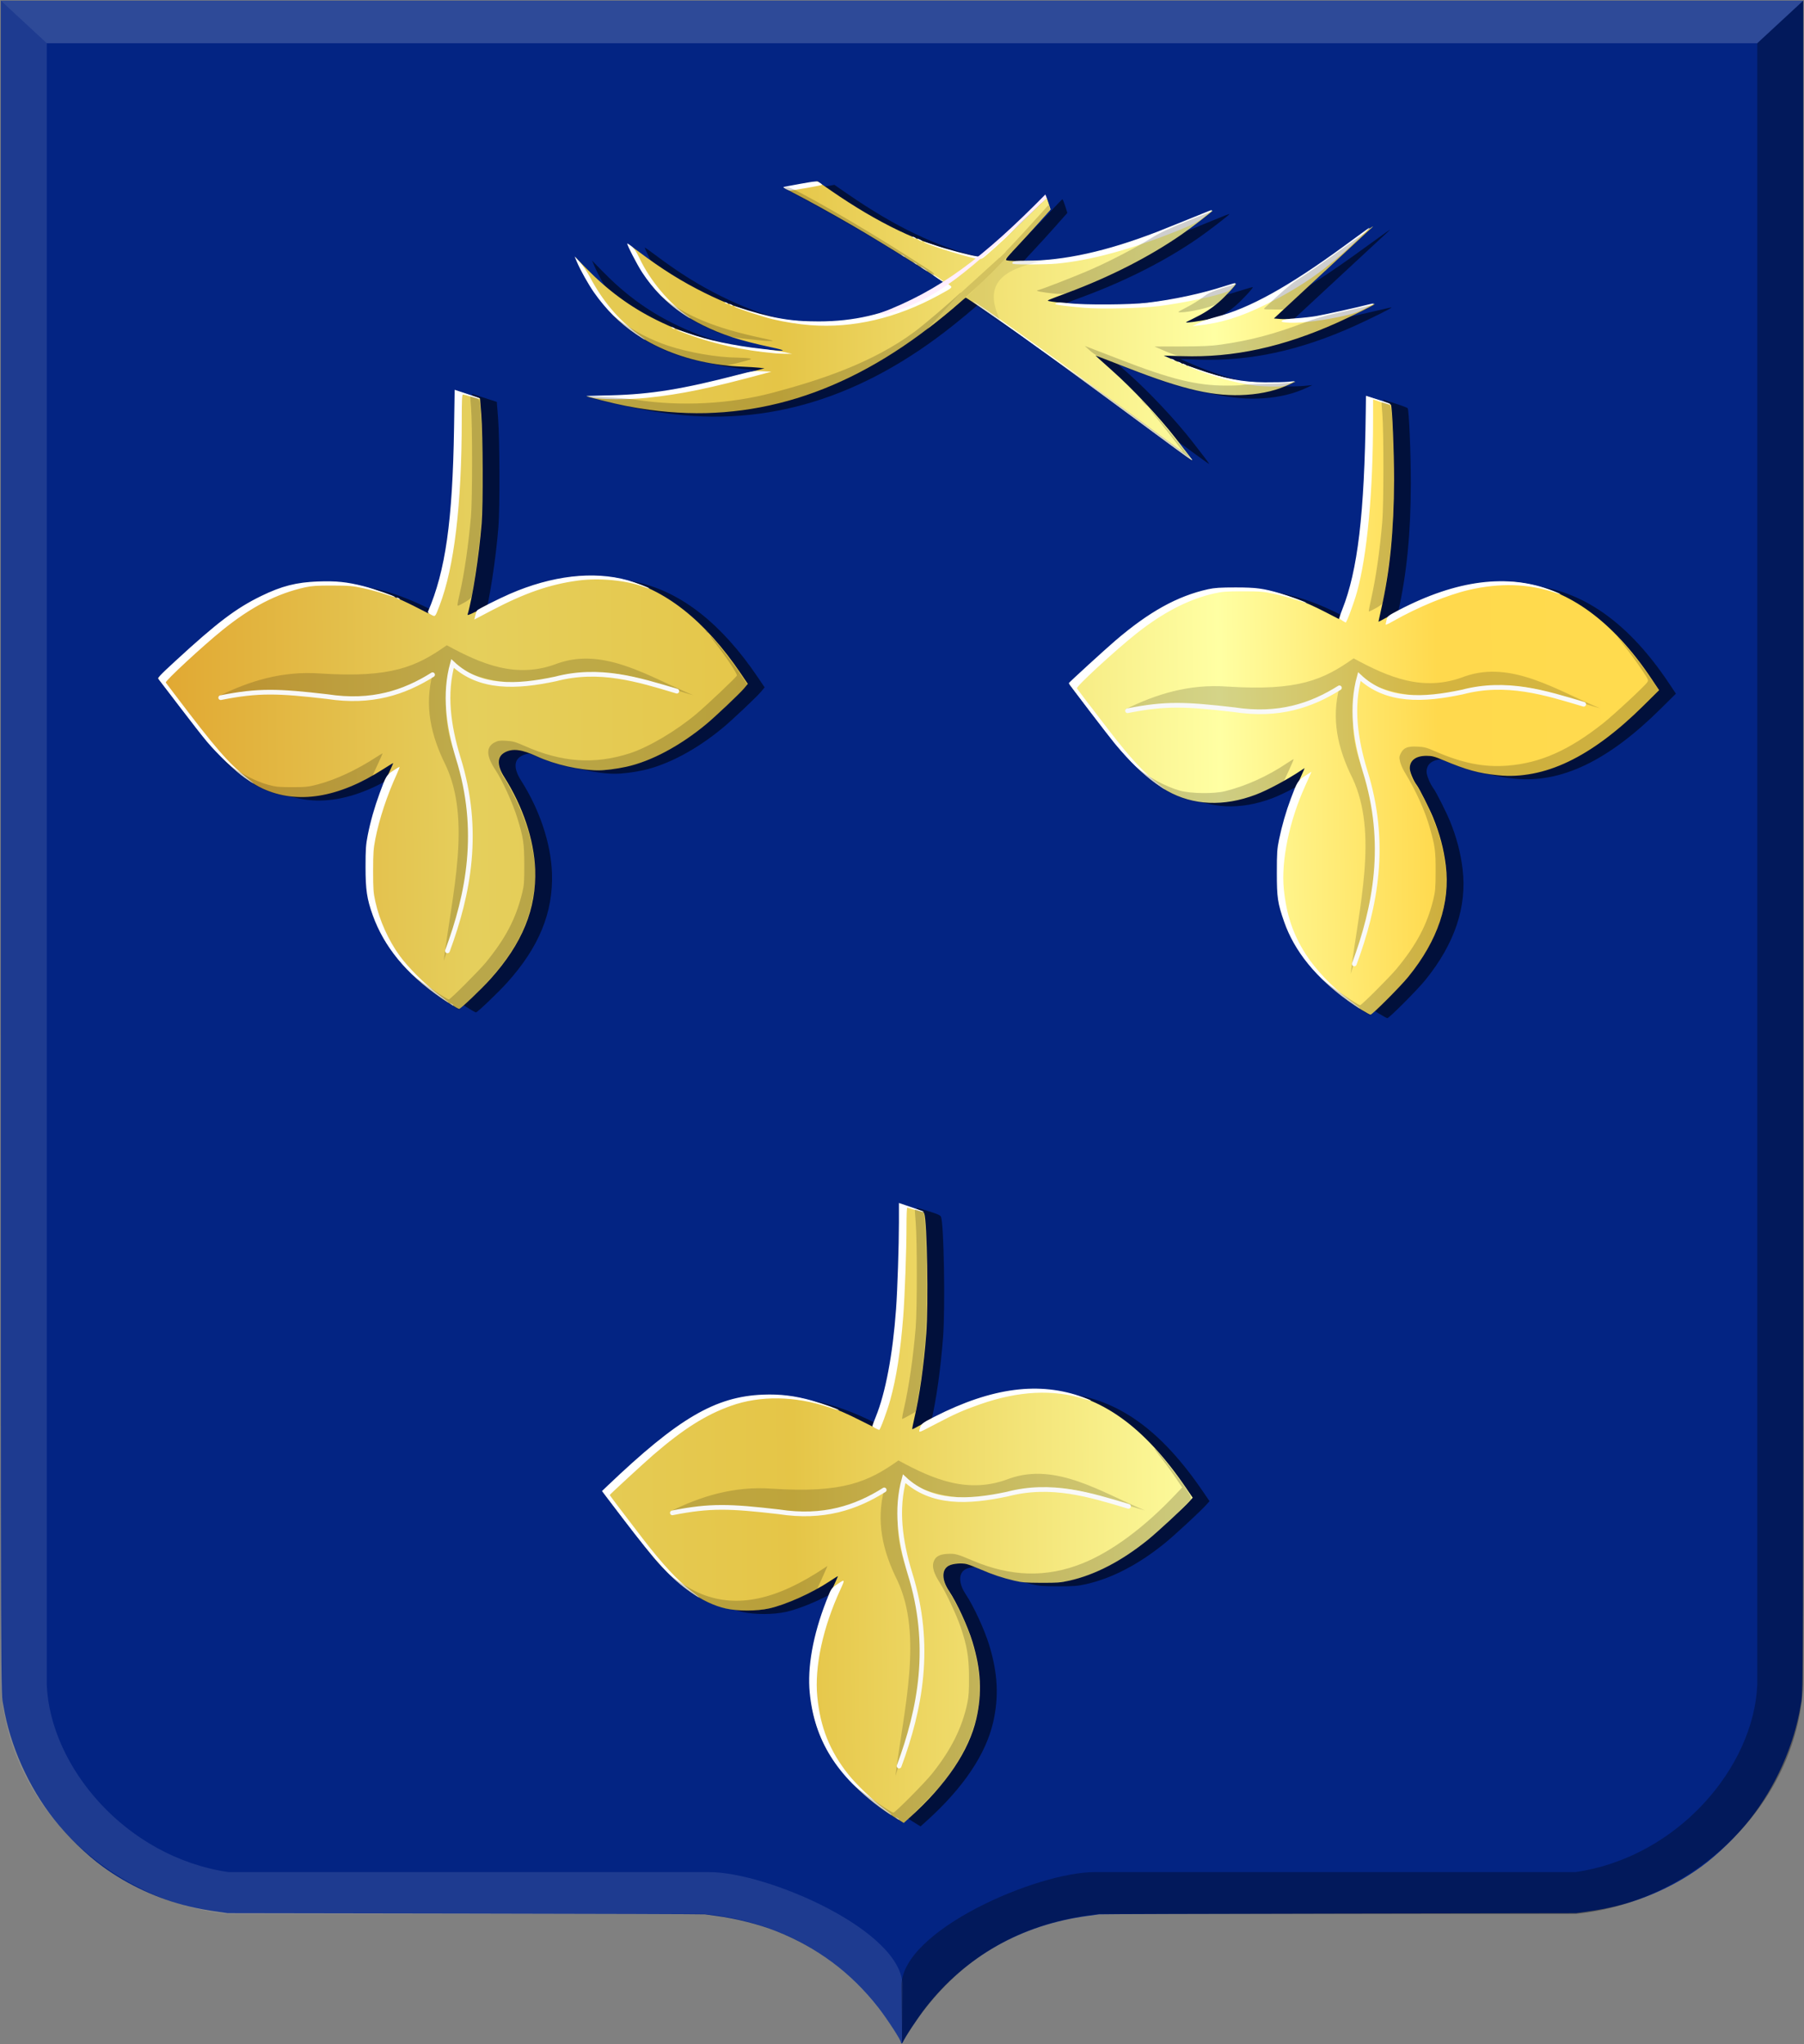 <?xml version="1.0" encoding="UTF-8" standalone="no"?>
<!-- Created with Inkscape (http://www.inkscape.org/) -->

<svg
   xmlns:dc="http://purl.org/dc/elements/1.1/"
   xmlns:cc="http://creativecommons.org/ns#"
   xmlns:rdf="http://www.w3.org/1999/02/22-rdf-syntax-ns#"
   xmlns:svg="http://www.w3.org/2000/svg"
   xmlns="http://www.w3.org/2000/svg"
   xmlns:xlink="http://www.w3.org/1999/xlink"
   xmlns:sodipodi="http://sodipodi.sourceforge.net/DTD/sodipodi-0.dtd"
   xmlns:inkscape="http://www.inkscape.org/namespaces/inkscape"
   width="382.812"
   height="433.844"
   id="svg33533"
   version="1.1"
   inkscape:version="0.48.4 r9939"
   sodipodi:docname="Zoeterwoude_wapen.svg">
  <rect width="100%" height="100%" fill="#808080" stroke="none"/>
  <defs
     id="defs33535">
    <linearGradient
       id="linearGradient4053-4-8-3-4-8-6-5-7">
      <stop
         id="stop4055-9-6-3-5-2-0-4-6"
         offset="0"
         style="stop-color:#cc992d;stop-opacity:1;" />
      <stop
         id="stop4057-8-0-4-2-5-25-3-5"
         offset="0.143"
         style="stop-color:#e1a832;stop-opacity:1;" />
      <stop
         style="stop-color:#e5cf5c;stop-opacity:1;"
         offset="0.321"
         id="stop4059-2-1-2-9-20-6-2-1" />
      <stop
         id="stop4061-4-2-2-12-3-0-5-2"
         offset="0.5"
         style="stop-color:#e5c547;stop-opacity:1;" />
      <stop
         style="stop-color:#ffffa3;stop-opacity:1;"
         offset="0.75"
         id="stop4063-5-6-0-49-7-7-6-9" />
      <stop
         id="stop4065-2-0-1-93-2-2-0-5"
         offset="0.875"
         style="stop-color:#ffd94d;stop-opacity:1;" />
      <stop
         style="stop-color:#ffdb4e;stop-opacity:1;"
         offset="1"
         id="stop4067-9-5-2-76-9-0-8-6" />
    </linearGradient>
    <linearGradient
       inkscape:collect="always"
       xlink:href="#linearGradient4053-4-8-3-4-8-6-5-7"
       id="linearGradient7203"
       x1="84.888"
       y1="475.578"
       x2="454.944"
       y2="471.032"
       gradientUnits="userSpaceOnUse" />
    <linearGradient
       inkscape:collect="always"
       xlink:href="#linearGradient4053-4-8-3-4-8-6-5-7"
       id="linearGradient7213"
       x1="-5.625"
       y1="47.242"
       x2="339.941"
       y2="46.189"
       gradientUnits="userSpaceOnUse" />
  </defs>
  <sodipodi:namedview
     id="base"
     pagecolor="#ffffff"
     bordercolor="#666666"
     borderopacity="1.0"
     inkscape:pageopacity="0.0"
     inkscape:pageshadow="2"
     inkscape:zoom="0.7"
     inkscape:cx="-81.447671"
     inkscape:cy="301.09687"
     inkscape:document-units="px"
     inkscape:current-layer="layer1"
     showgrid="false"
     fit-margin-top="0"
     fit-margin-left="0"
     fit-margin-right="0"
     fit-margin-bottom="0"
     inkscape:window-width="1600"
     inkscape:window-height="837"
     inkscape:window-x="-8"
     inkscape:window-y="-8"
     inkscape:window-maximized="1" />
  <g
     inkscape:label="Laag 1"
     inkscape:groupmode="layer"
     id="layer1"
     transform="translate(-102.875,-258.344)">
    <path
       inkscape:connector-curvature="0"
       id="path15028-58-75"
       d="m 294.092,691.846 c 0,-0.477 -2.981,-5.054 -4.844,-7.435 -5.788,-7.401 -12.912,-12.738 -21.639,-16.207 -3.614,-1.436 -8.477,-2.674 -12.774,-3.25 -0.994,-0.133 -2.059,-0.28 -2.368,-0.325 -0.308,-0.045 -23.218,-0.12 -50.909,-0.165 l -50.348,-0.082 -1.807,-0.258 c -2.687,-0.383 -4.458,-0.709 -6.47,-1.19 -6.457,-1.545 -12.912,-4.526 -18.268,-8.438 -3.498,-2.555 -7.438,-6.38 -10.293,-9.994 -5.446,-6.894 -9.385,-15.714 -10.774,-24.126 -0.584,-3.539 -0.551,7.559 -0.553,-183.065 l 0,-178.832 191.235,0 191.235,0 0,178.832 c 0,190.624 0.031,179.526 -0.553,183.065 -1.389,8.412 -5.328,17.233 -10.774,24.126 -2.854,3.613 -6.795,7.439 -10.292,9.994 -5.363,3.917 -11.804,6.892 -18.268,8.438 -2.012,0.481 -3.782,0.807 -6.47,1.19 l -1.807,0.258 -50.348,0.082 c -27.691,0.045 -50.6,0.119 -50.909,0.165 -0.309,0.045 -1.374,0.192 -2.368,0.325 -14.085,1.889 -25.898,8.568 -34.413,19.457 -1.684,2.153 -4.527,6.469 -4.88,7.407 -0.099,0.26 -0.337,0.28 -0.337,0.028 z"
       style="fill:#032483;fill-opacity:1" />
    <path
       sodipodi:nodetypes="cccccccccccc"
       inkscape:connector-curvature="0"
       id="path15042-78-3"
       d="m 103.044,258.479 9.756,9.04 0,348.383 c 0.703,17.368 16.721,36.569 38.56,39.764 l 102.045,0 c 12.23,0 40.989,12.387 40.989,24.115 l -0.131,12.169 C 283.118,672.725 267.385,666.155 252.386,664.547 l -0.014,0 -101.018,0 c -24.306,-2.319 -46.963,-22.506 -48.316,-48.645 z"
       style="opacity:0.385;fill:#ffffff;fill-opacity:0.283;stroke:#000000;stroke-width:0.123px;stroke-linecap:butt;stroke-linejoin:miter;stroke-opacity:0" />
    <path
       sodipodi:nodetypes="cccccccccccc"
       inkscape:connector-curvature="0"
       id="path15042-7-9-4"
       d="m 485.522,258.477 -9.756,9.04 0,348.383 c -0.703,17.367 -16.721,36.569 -38.56,39.764 l -102.045,0 c -12.23,0 -40.989,12.387 -40.989,24.115 l 0.131,12.169 c 11.147,-19.224 26.88,-25.794 41.878,-27.402 l 0.014,0 101.018,0 c 24.305,-2.319 46.963,-22.506 48.316,-48.645 z"
       style="opacity:0.306;fill:#000000;fill-opacity:0.986;stroke:#000000;stroke-width:0.123px;stroke-linecap:butt;stroke-linejoin:miter;stroke-opacity:0" />
    <path
       inkscape:connector-curvature="0"
       id="path15070-7-3"
       d="m 485.534,258.479 -9.767,9.04 -362.966,0 -9.756,-9.04 z"
       style="fill:#ffffff;fill-opacity:0.175;stroke:#000000;stroke-width:0.123px;stroke-linecap:butt;stroke-linejoin:miter;stroke-opacity:0" />
    <path
       style="fill:#000000;fill-opacity:0.547"
       d="m 296.513,644.909 c -3.464,-2.155 -5.599,-3.829 -8.501,-6.669 -7.043,-6.891 -10.159,-14.79 -9.585,-24.301 0.356,-5.899 1.931,-11.783 4.862,-18.158 0.535,-1.163 0.972,-2.148 0.972,-2.188 0,-0.04 -0.838,0.479 -1.861,1.155 -3.705,2.445 -9.199,4.901 -12.728,5.69 -2.668,0.596 -6.638,0.606 -9.204,0.023 -4.961,-1.128 -10.143,-4.773 -15.205,-10.694 -1.478,-1.73 -10.322,-13.192 -10.767,-13.957 -0.177,-0.304 7.997,-7.859 12.035,-11.122 6.35,-5.133 12.53,-8.219 18.412,-9.193 2.425,-0.402 7.852,-0.353 10.263,0.093 4.268,0.789 8.837,2.42 13.603,4.856 1.512,0.773 2.775,1.405 2.808,1.405 0.083,0 1.588,-3.979 1.969,-5.208 2.392,-7.711 3.745,-21.349 3.753,-37.834 0,-2.275 0.06,-4.136 0.132,-4.136 0.071,0 1.212,0.34 2.535,0.755 1.844,0.579 2.442,0.853 2.559,1.174 0.611,1.669 0.908,19.295 0.43,25.54 -0.523,6.846 -1.418,13.191 -2.536,17.994 -0.28,1.202 -0.475,2.22 -0.433,2.262 0.042,0.043 0.654,-0.257 1.361,-0.665 9.927,-5.719 19.936,-8.493 27.647,-7.659 11.088,1.198 20.209,7.733 29.156,20.889 l 1.347,1.981 -0.705,0.792 c -1.175,1.319 -6.734,6.465 -8.77,8.117 -5.575,4.524 -11.232,7.469 -16.702,8.696 -1.813,0.407 -2.656,0.473 -5.936,0.465 -3.2,-0.014 -4.135,-0.082 -5.735,-0.458 -2.534,-0.595 -4.696,-1.315 -7.144,-2.38 -1.107,-0.482 -2.42,-0.987 -2.918,-1.123 -1.072,-0.292 -2.971,-0.137 -3.825,0.31 -1.574,0.826 -1.563,2.991 0.026,5.377 1.675,2.514 3.961,7.473 4.971,10.784 1.809,5.931 2.064,10.927 0.834,16.311 -1.563,6.838 -6.367,13.978 -14.094,20.944 l -1.322,1.192 -1.705,-1.06 z M 395.337,473.374 c -8.052,-5.001 -13.847,-11.624 -16.269,-18.593 -1.367,-3.935 -1.539,-5.092 -1.537,-10.368 0,-4.231 0.057,-5.066 0.468,-7.046 0.877,-4.227 2.337,-8.677 4.154,-12.663 0.41,-0.899 0.83,-1.853 0.933,-2.12 l 0.188,-0.486 -0.558,0.373 c -3.12,2.085 -7.214,4.282 -9.819,5.271 -6.772,2.57 -13.262,2.288 -18.778,-0.815 -3.147,-1.77 -6.906,-5.113 -10.359,-9.211 -0.834,-0.99 -3.519,-4.418 -5.967,-7.618 l -4.449,-5.818 1.265,-1.226 c 2.831,-2.743 8.062,-7.429 10.522,-9.425 6.325,-5.133 11.686,-7.992 17.43,-9.298 1.805,-0.41 2.635,-0.475 6.114,-0.475 3.065,0 4.472,0.088 5.904,0.371 4.368,0.862 8.43,2.336 13.112,4.756 1.494,0.772 2.771,1.431 2.837,1.464 0.065,0.033 0.491,-0.885 0.943,-2.04 3.253,-8.303 4.678,-20.329 4.93,-41.636 l 0.042,-3.591 2.515,0.804 c 1.383,0.442 2.569,0.892 2.635,0.999 0.281,0.457 0.676,9.965 0.664,15.998 -0.019,10.59 -0.88,19.269 -2.706,27.331 -0.326,1.44 -0.593,2.659 -0.593,2.709 0,0.049 0.747,-0.332 1.66,-0.848 4.946,-2.794 10.821,-5.264 15.293,-6.43 4.16,-1.084 9.573,-1.494 13.166,-0.997 10.397,1.44 19.684,8.258 27.842,20.44 l 1.593,2.379 -3.271,3.24 c -11.127,11.022 -21.074,15.786 -30.916,14.809 -4.056,-0.403 -6.732,-1.138 -11.583,-3.182 -1.89,-0.797 -2.415,-0.933 -3.592,-0.935 -2.26,-0.003 -3.552,0.963 -3.549,2.653 0,0.78 0.76,2.599 1.491,3.573 0.543,0.724 2.67,4.944 3.449,6.843 1.404,3.423 2.283,6.749 2.698,10.206 0.964,8.039 -1.673,15.887 -7.931,23.601 -1.685,2.077 -7.651,8.06 -8.037,8.06 -0.124,0 -0.996,-0.478 -1.936,-1.062 z m -193.489,-1.308 c -8.251,-5.246 -13.546,-11.351 -16.167,-18.64 -1.239,-3.446 -1.531,-5.405 -1.525,-10.238 0,-3.729 0.074,-4.745 0.463,-6.74 0.838,-4.299 2.443,-9.189 4.442,-13.534 0.453,-0.985 0.824,-1.828 0.824,-1.874 0,-0.046 -0.928,0.513 -2.062,1.242 -9.589,6.159 -18.246,7.561 -25.651,4.153 -2.294,-1.056 -5.165,-3.161 -7.723,-5.665 -3.017,-2.952 -4.521,-4.735 -9.432,-11.179 -2.14,-2.808 -4.15,-5.443 -4.467,-5.855 l -0.575,-0.749 4.28,-3.928 c 5.308,-4.873 7.762,-6.952 10.826,-9.177 7.009,-5.088 13.259,-7.35 20.318,-7.352 6.042,0 11.938,1.632 19.154,5.307 l 2.754,1.403 0.605,-1.474 c 1.83,-4.461 3.002,-9.54 3.836,-16.624 0.368,-3.128 0.546,-5.206 0.936,-10.976 0.076,-1.123 0.194,-5.685 0.261,-10.137 l 0.122,-8.094 2.616,0.851 2.616,0.851 0.266,3.363 c 0.353,4.461 0.402,19.16 0.078,23.174 -0.562,6.955 -1.913,15.724 -2.982,19.351 -0.074,0.252 0.98,-0.211 3.58,-1.572 7.12,-3.727 11.968,-5.429 18.074,-6.347 3.016,-0.453 7.857,-0.316 10.719,0.304 9.368,2.03 17.983,8.808 25.67,20.199 l 1.428,2.116 -0.791,0.953 c -0.851,1.024 -5.967,5.863 -7.948,7.517 -5.605,4.681 -11.77,7.974 -17.104,9.136 -2.029,0.442 -4.353,0.729 -5.906,0.729 -3.893,0 -9.219,-1.21 -13.01,-2.956 -3.187,-1.468 -5.102,-1.716 -6.749,-0.873 -1.738,0.89 -1.795,2.72 -0.164,5.281 3.922,6.158 6.32,13.335 6.545,19.584 0.3,8.342 -2.741,15.783 -9.522,23.298 -1.924,2.132 -6.303,6.316 -6.61,6.316 -0.122,0 -1.033,-0.515 -2.023,-1.145 z M 351.772,351.256 c -10.6,-7.846 -23.105,-17.006 -27.568,-20.194 -5.327,-3.805 -12.592,-8.78 -12.822,-8.78 -0.106,0 -0.795,0.544 -1.533,1.208 -0.738,0.665 -2.79,2.368 -4.561,3.785 -19.435,15.552 -39.564,21.741 -61.072,18.778 -3.489,-0.481 -6.18,-1.013 -9.961,-1.97 l -3.421,-0.866 5.232,-0.132 c 9.602,-0.243 14.976,-1.172 30.486,-5.275 l 2.113,-0.559 -1.107,-0.123 c -0.609,-0.068 -2.259,-0.171 -3.667,-0.229 -12.02,-0.499 -22.588,-5.11 -28.869,-12.595 -2.486,-2.962 -4.695,-6.444 -6.002,-9.457 l -0.523,-1.207 2.279,2.33 c 4.655,4.76 9.378,8.24 14.949,11.013 7.14,3.555 14.272,5.472 23.544,6.328 4.061,0.375 4.317,0.232 0.906,-0.505 -6.728,-1.453 -10.492,-2.666 -14.589,-4.699 -6.923,-3.436 -11.449,-7.978 -14.859,-14.912 -0.608,-1.236 -1.076,-2.276 -1.041,-2.312 0.035,-0.035 1.091,0.708 2.348,1.652 4.927,3.704 9.11,6.317 13.955,8.717 8.708,4.314 16.075,6.176 24.349,6.156 7.498,-0.018 13.716,-1.465 20.788,-4.839 2.522,-1.203 5.879,-3.099 5.866,-3.313 -0.019,-0.318 -12.777,-8.314 -19.51,-12.229 -4.325,-2.514 -9.866,-5.577 -12.648,-6.992 -1.146,-0.582 -2.049,-1.094 -2.007,-1.137 0.042,-0.042 1.657,-0.359 3.589,-0.702 l 3.512,-0.625 2.922,2.014 c 9.982,6.881 18.729,11.075 27.71,13.284 4.395,1.081 4.007,1.12 6.049,-0.616 2.274,-1.934 6.355,-5.945 9.275,-9.117 1.267,-1.376 2.364,-2.502 2.437,-2.502 0.074,0 0.34,0.653 0.594,1.452 l 0.46,1.452 -0.584,0.642 c -0.321,0.353 -1.393,1.561 -2.383,2.684 -0.989,1.123 -2.917,3.236 -4.284,4.695 -2.3,2.455 -2.45,2.663 -2.012,2.788 0.756,0.215 6.507,0.194 8.924,-0.032 8.395,-0.789 16.337,-3.07 29.379,-8.44 4.61,-1.898 5.333,-2.181 5.333,-2.084 0,0.168 -4.362,3.53 -6.54,5.042 -6.852,4.754 -15.222,9.026 -24.349,12.426 -4.217,1.571 -4.261,1.59 -3.924,1.706 0.166,0.057 1.117,0.201 2.113,0.319 11.941,1.424 24.028,0.276 35.399,-3.361 1.208,-0.386 2.228,-0.671 2.266,-0.633 0.145,0.147 -2.351,2.833 -3.693,3.974 -1.624,1.381 -3.179,2.375 -5.362,3.426 -0.849,0.409 -1.544,0.773 -1.544,0.809 0,0.149 2.484,-0.183 4.756,-0.637 7.624,-1.521 16.082,-6.074 29.554,-15.907 4.528,-3.305 5.888,-4.256 5.221,-3.65 -0.228,0.207 -5.017,4.649 -10.643,9.872 l -10.23,9.496 1.256,0.103 c 1.7,0.14 5.596,-0.113 7.845,-0.51 1.664,-0.293 7.822,-1.644 11.029,-2.419 0.692,-0.167 1.258,-0.267 1.258,-0.222 0,0.144 -4.709,2.485 -7.795,3.876 -11.636,5.244 -22.119,7.519 -33.054,7.174 l -3.924,-0.124 1.61,0.717 c 4.748,2.116 10.124,3.851 14.265,4.604 2.574,0.468 7.781,0.635 10.687,0.341 l 1.409,-0.142 -1.107,0.523 c -2.744,1.298 -5.778,2.044 -9.286,2.284 -6.654,0.455 -13.222,-1.022 -25.023,-5.629 -2.435,-0.95 -5.015,-1.95 -5.735,-2.221 l -1.308,-0.493 0.717,0.664 c 0.394,0.365 1.662,1.502 2.817,2.527 4.339,3.849 9.956,9.838 13.493,14.387 3.322,4.272 3.627,4.683 3.465,4.669 -0.092,-0.01 -3.519,-2.495 -7.614,-5.526 z"
       id="path33113-3-8"
       inkscape:connector-curvature="0" />
    <path
       style="fill:url(#linearGradient7203);fill-opacity:1;stroke:none"
       d="m 292.944,644.172 c -3.464,-2.154 -5.599,-3.829 -8.501,-6.669 -7.043,-6.891 -10.159,-14.79 -9.585,-24.301 0.356,-5.9 1.931,-11.783 4.862,-18.159 0.535,-1.163 0.972,-2.148 0.972,-2.188 0,-0.041 -0.838,0.479 -1.861,1.155 -3.705,2.445 -9.2,4.901 -12.728,5.69 -2.668,0.596 -6.638,0.606 -9.204,0.023 -4.961,-1.128 -10.143,-4.773 -15.205,-10.694 -1.478,-1.73 -10.322,-13.192 -10.767,-13.957 -0.177,-0.304 7.998,-7.859 12.035,-11.122 6.35,-5.133 12.53,-8.219 18.412,-9.193 2.425,-0.402 7.851,-0.353 10.262,0.093 4.268,0.789 8.837,2.42 13.603,4.856 1.512,0.773 2.775,1.405 2.808,1.405 0.083,0 1.588,-3.979 1.969,-5.208 2.392,-7.711 3.745,-21.349 3.753,-37.834 0,-2.275 0.06,-4.136 0.132,-4.136 0.071,0 1.212,0.34 2.535,0.755 1.844,0.579 2.442,0.853 2.559,1.174 0.611,1.669 0.908,19.295 0.43,25.54 -0.523,6.846 -1.418,13.191 -2.536,17.994 -0.28,1.202 -0.475,2.22 -0.434,2.262 0.04,0.043 0.654,-0.257 1.361,-0.665 9.926,-5.719 19.936,-8.493 27.647,-7.659 11.088,1.198 20.209,7.733 29.156,20.889 l 1.347,1.981 -0.705,0.792 c -1.174,1.32 -6.734,6.465 -8.77,8.117 -5.575,4.524 -11.233,7.469 -16.702,8.696 -1.813,0.407 -2.656,0.473 -5.936,0.465 -3.2,-0.014 -4.135,-0.082 -5.735,-0.458 -2.534,-0.594 -4.696,-1.315 -7.143,-2.38 -1.107,-0.482 -2.42,-0.987 -2.918,-1.123 -1.072,-0.292 -2.971,-0.137 -3.825,0.31 -1.574,0.826 -1.563,2.991 0.026,5.377 1.675,2.514 3.961,7.473 4.971,10.784 1.809,5.931 2.064,10.927 0.834,16.311 -1.563,6.838 -6.367,13.978 -14.094,20.944 l -1.322,1.192 -1.705,-1.061 z M 391.769,472.637 c -8.052,-5.001 -13.847,-11.624 -16.269,-18.593 -1.367,-3.935 -1.539,-5.092 -1.537,-10.368 0,-4.231 0.057,-5.066 0.468,-7.046 0.877,-4.227 2.337,-8.677 4.154,-12.663 0.41,-0.899 0.83,-1.853 0.933,-2.12 l 0.188,-0.486 -0.558,0.373 c -3.12,2.085 -7.213,4.283 -9.818,5.271 -6.772,2.57 -13.262,2.288 -18.778,-0.815 -3.147,-1.77 -6.906,-5.113 -10.359,-9.211 -0.834,-0.99 -3.519,-4.418 -5.967,-7.618 l -4.45,-5.818 1.265,-1.226 c 2.831,-2.743 8.062,-7.429 10.522,-9.425 6.325,-5.133 11.686,-7.992 17.43,-9.298 1.805,-0.41 2.635,-0.475 6.113,-0.475 3.065,0 4.473,0.088 5.904,0.371 4.367,0.862 8.43,2.336 13.112,4.756 1.494,0.772 2.771,1.431 2.837,1.464 0.065,0.033 0.491,-0.885 0.943,-2.04 3.253,-8.303 4.677,-20.329 4.93,-41.636 l 0.042,-3.591 2.515,0.804 c 1.383,0.442 2.569,0.892 2.635,0.999 0.281,0.457 0.676,9.965 0.664,15.998 -0.019,10.59 -0.88,19.269 -2.706,27.331 -0.326,1.44 -0.593,2.659 -0.593,2.709 0,0.049 0.747,-0.332 1.66,-0.848 4.945,-2.794 10.821,-5.264 15.293,-6.43 4.16,-1.084 9.573,-1.494 13.166,-0.997 10.397,1.44 19.684,8.258 27.842,20.44 l 1.593,2.379 -3.271,3.24 c -11.127,11.022 -21.074,15.786 -30.916,14.809 -4.056,-0.403 -6.733,-1.138 -11.583,-3.182 -1.89,-0.797 -2.415,-0.933 -3.592,-0.935 -2.26,-0.003 -3.552,0.963 -3.549,2.653 0,0.78 0.76,2.599 1.491,3.573 0.543,0.724 2.67,4.944 3.449,6.843 1.404,3.423 2.283,6.749 2.698,10.206 0.964,8.039 -1.673,15.887 -7.931,23.601 -1.685,2.077 -7.651,8.06 -8.037,8.06 -0.125,0 -0.996,-0.478 -1.936,-1.062 z m -193.489,-1.308 c -8.251,-5.246 -13.546,-11.351 -16.167,-18.64 -1.239,-3.446 -1.531,-5.405 -1.525,-10.238 0,-3.729 0.074,-4.745 0.464,-6.74 0.838,-4.299 2.443,-9.189 4.442,-13.534 0.453,-0.985 0.824,-1.828 0.824,-1.874 0,-0.046 -0.928,0.513 -2.063,1.242 -9.589,6.159 -18.246,7.561 -25.651,4.153 -2.295,-1.056 -5.165,-3.161 -7.723,-5.665 -3.017,-2.952 -4.521,-4.735 -9.432,-11.179 -2.14,-2.808 -4.15,-5.443 -4.467,-5.855 l -0.575,-0.749 4.28,-3.928 c 5.308,-4.873 7.762,-6.952 10.826,-9.176 7.009,-5.088 13.259,-7.35 20.318,-7.352 6.042,0 11.938,1.632 19.154,5.307 l 2.754,1.403 0.605,-1.474 c 1.83,-4.461 3.002,-9.54 3.836,-16.624 0.368,-3.128 0.546,-5.206 0.936,-10.976 0.076,-1.123 0.194,-5.685 0.261,-10.137 l 0.122,-8.094 2.616,0.851 2.616,0.851 0.266,3.363 c 0.353,4.461 0.402,19.16 0.078,23.174 -0.562,6.955 -1.913,15.724 -2.982,19.351 -0.074,0.252 0.98,-0.211 3.58,-1.572 7.119,-3.727 11.968,-5.429 18.074,-6.347 3.016,-0.453 7.857,-0.316 10.719,0.304 9.368,2.03 17.983,8.808 25.67,20.199 l 1.428,2.116 -0.791,0.953 c -0.851,1.024 -5.967,5.863 -7.948,7.517 -5.606,4.681 -11.77,7.974 -17.104,9.136 -2.029,0.442 -4.353,0.729 -5.906,0.729 -3.893,0 -9.219,-1.21 -13.01,-2.956 -3.187,-1.468 -5.102,-1.716 -6.749,-0.873 -1.738,0.89 -1.795,2.72 -0.164,5.281 3.921,6.158 6.32,13.335 6.545,19.584 0.3,8.342 -2.741,15.783 -9.522,23.298 -1.924,2.132 -6.303,6.316 -6.61,6.316 -0.122,0 -1.033,-0.515 -2.023,-1.145 z M 348.204,350.518 c -10.6,-7.846 -23.105,-17.007 -27.568,-20.195 -5.327,-3.805 -12.592,-8.78 -12.822,-8.78 -0.106,0 -0.795,0.544 -1.533,1.208 -0.738,0.665 -2.79,2.368 -4.561,3.785 -19.435,15.552 -39.564,21.741 -61.072,18.778 -3.489,-0.481 -6.18,-1.013 -9.961,-1.97 l -3.421,-0.866 5.232,-0.132 c 9.602,-0.243 14.976,-1.172 30.486,-5.275 l 2.113,-0.559 -1.107,-0.123 c -0.609,-0.068 -2.259,-0.171 -3.667,-0.229 -12.02,-0.499 -22.588,-5.109 -28.869,-12.595 -2.486,-2.962 -4.695,-6.444 -6.002,-9.457 l -0.524,-1.207 2.279,2.33 c 4.655,4.76 9.378,8.24 14.949,11.013 7.14,3.555 14.272,5.472 23.544,6.328 4.061,0.375 4.317,0.232 0.905,-0.505 -6.728,-1.453 -10.492,-2.666 -14.589,-4.699 -6.923,-3.436 -11.449,-7.978 -14.859,-14.912 -0.608,-1.236 -1.076,-2.276 -1.041,-2.311 0.035,-0.035 1.092,0.708 2.347,1.652 4.927,3.704 9.11,6.317 13.955,8.716 8.708,4.314 16.075,6.176 24.348,6.156 7.498,-0.018 13.716,-1.465 20.788,-4.839 2.522,-1.203 5.879,-3.099 5.866,-3.313 -0.019,-0.318 -12.777,-8.314 -19.511,-12.229 -4.325,-2.514 -9.866,-5.577 -12.648,-6.992 -1.146,-0.583 -2.049,-1.094 -2.007,-1.137 0.042,-0.042 1.657,-0.359 3.589,-0.702 l 3.512,-0.625 2.922,2.014 c 9.982,6.882 18.729,11.075 27.71,13.284 4.395,1.081 4.007,1.12 6.049,-0.616 2.274,-1.934 6.355,-5.945 9.275,-9.117 1.267,-1.376 2.363,-2.502 2.437,-2.502 0.074,0 0.34,0.653 0.594,1.452 l 0.461,1.452 -0.584,0.642 c -0.321,0.353 -1.393,1.561 -2.383,2.684 -0.989,1.123 -2.917,3.236 -4.284,4.695 -2.3,2.455 -2.45,2.663 -2.012,2.788 0.756,0.215 6.507,0.194 8.924,-0.032 8.395,-0.788 16.337,-3.07 29.379,-8.44 4.61,-1.898 5.333,-2.181 5.333,-2.084 0,0.168 -4.362,3.53 -6.54,5.042 -6.852,4.754 -15.222,9.026 -24.348,12.426 -4.217,1.571 -4.261,1.59 -3.924,1.706 0.166,0.057 1.117,0.201 2.113,0.319 11.941,1.424 24.028,0.276 35.399,-3.361 1.208,-0.386 2.227,-0.671 2.265,-0.633 0.145,0.147 -2.351,2.833 -3.694,3.974 -1.624,1.381 -3.179,2.375 -5.362,3.426 -0.849,0.409 -1.544,0.773 -1.544,0.809 0,0.149 2.484,-0.183 4.756,-0.637 7.624,-1.521 16.082,-6.074 29.553,-15.907 4.528,-3.305 5.888,-4.256 5.221,-3.65 -0.228,0.207 -5.017,4.649 -10.643,9.872 l -10.23,9.496 1.256,0.103 c 1.7,0.14 5.596,-0.113 7.845,-0.51 1.664,-0.293 7.822,-1.644 11.029,-2.419 0.692,-0.167 1.258,-0.267 1.258,-0.222 0,0.144 -4.709,2.485 -7.795,3.875 -11.636,5.244 -22.119,7.519 -33.055,7.174 l -3.924,-0.124 1.61,0.717 c 4.748,2.116 10.124,3.851 14.265,4.604 2.574,0.468 7.781,0.635 10.687,0.341 l 1.408,-0.142 -1.107,0.523 c -2.744,1.298 -5.778,2.044 -9.286,2.284 -6.654,0.455 -13.222,-1.022 -25.023,-5.629 -2.435,-0.95 -5.016,-1.95 -5.735,-2.221 l -1.308,-0.493 0.717,0.664 c 0.394,0.365 1.662,1.502 2.817,2.527 4.338,3.849 9.956,9.838 13.493,14.387 3.322,4.272 3.627,4.683 3.465,4.669 -0.092,-0.01 -3.519,-2.495 -7.614,-5.526 z"
       id="path33113-1"
       inkscape:connector-curvature="0" />
    <path
       style="fill:#ffffff;fill-opacity:1"
       d="m 293.117,644.222 c -0.375,-0.305 -0.373,-0.309 0.063,-0.095 0.249,0.122 0.453,0.265 0.453,0.318 0,0.156 -0.104,0.11 -0.515,-0.223 z m -3.132,-2.058 c -9.525,-6.835 -14.299,-14.503 -15.284,-24.55 -0.532,-5.435 0.684,-12.22 3.48,-19.411 1.059,-2.724 1.066,-2.734 2.215,-3.528 1.818,-1.255 1.845,-1.223 0.829,0.981 -3.745,8.125 -5.533,16.403 -4.919,22.776 0.63,6.538 2.668,11.615 6.668,16.61 1.616,2.017 5.152,5.42 7.259,6.983 1.607,1.192 1.951,1.492 1.713,1.492 -0.04,0 -0.924,-0.609 -1.962,-1.354 z M 249.365,596.191 c -4.082,-2.835 -7.254,-6.289 -14.398,-15.679 l -4.351,-5.719 1.177,-1.123 c 15.026,-14.335 22.872,-18.935 32.989,-19.338 3.634,-0.145 6.711,0.23 10.436,1.271 2.33,0.651 5.827,1.907 5.692,2.044 -0.036,0.037 -0.984,-0.242 -2.107,-0.62 -7.214,-2.428 -14.631,-2.539 -20.845,-0.313 -5.341,1.913 -10.057,4.891 -16.377,10.339 -1.925,1.66 -9.324,8.47 -9.324,8.582 0,0.078 2.741,3.696 7.022,9.268 4.125,5.368 7.391,8.886 10.384,11.188 1.399,1.076 1.627,1.271 1.488,1.271 -0.056,0 -0.86,-0.527 -1.787,-1.17 z m 48.618,-34.313 c 0.326,-1.367 0.422,-1.452 3.238,-2.883 12.224,-6.211 22.249,-7.507 31.576,-4.081 1.97,0.723 2.159,0.955 0.3,0.367 -6.746,-2.131 -14.025,-1.77 -22.261,1.104 -3.525,1.23 -5.404,2.065 -9.512,4.228 -3.369,1.773 -3.472,1.812 -3.341,1.265 z m -9.332,-0.41 c -0.36,-0.182 -0.654,-0.404 -0.654,-0.495 0,-0.091 0.319,-0.947 0.709,-1.903 2.075,-5.088 3.621,-13.288 4.312,-22.877 0.301,-4.18 0.608,-13.418 0.611,-18.418 l 0,-4.122 2.364,0.804 c 2.97,1.009 2.943,0.999 2.838,1.105 -0.049,0.049 -0.808,-0.137 -1.689,-0.413 -0.881,-0.276 -1.67,-0.502 -1.753,-0.502 -0.083,0 -0.151,1.677 -0.152,3.727 0,5.223 -0.358,15.075 -0.707,19.53 -0.572,7.3 -1.441,12.858 -2.749,17.587 -0.653,2.359 -2.129,6.342 -2.343,6.321 -0.074,0 -0.43,-0.162 -0.79,-0.344 z m 100.444,-90.648 c -6.959,-4.945 -11.548,-10.584 -13.736,-16.88 -1.368,-3.935 -1.539,-5.092 -1.537,-10.368 0,-4.233 0.057,-5.064 0.469,-7.046 0.625,-3.007 1.46,-5.907 2.515,-8.729 1.332,-3.564 1.469,-3.781 3.003,-4.78 l 1.36,-0.886 -0.282,0.662 c -0.155,0.364 -0.617,1.397 -1.027,2.296 -3.396,7.451 -5.16,15.973 -4.552,21.993 0.542,5.367 1.922,9.488 4.585,13.686 2.096,3.304 5.671,7.069 9.315,9.809 2.091,1.572 2.36,1.792 2.185,1.792 -0.064,0 -1.098,-0.697 -2.297,-1.55 z m -190.555,0.619 c -0.375,-0.305 -0.373,-0.309 0.061,-0.095 0.249,0.123 0.453,0.265 0.453,0.318 0,0.156 -0.104,0.111 -0.515,-0.223 z m -2.171,-1.397 c -7.296,-5.053 -11.979,-10.731 -14.397,-17.457 -1.237,-3.439 -1.53,-5.406 -1.528,-10.238 0,-3.759 0.068,-4.729 0.465,-6.74 0.578,-2.935 1.421,-5.903 2.544,-8.965 1.323,-3.607 1.441,-3.804 2.826,-4.719 0.679,-0.449 1.293,-0.816 1.366,-0.816 0.072,0 -0.195,0.712 -0.594,1.583 -2.052,4.476 -3.702,9.474 -4.535,13.735 -0.392,2.003 -0.46,2.996 -0.462,6.74 0,3.857 0.054,4.649 0.466,6.512 0.894,4.055 2.782,8.248 5.214,11.583 1.742,2.388 5.265,5.919 7.901,7.919 1.162,0.882 2.199,1.685 2.304,1.785 0.433,0.412 -0.078,0.112 -1.569,-0.92 z m 151.884,-45.353 c -2.719,-1.896 -5.578,-4.664 -8.807,-8.525 -1.284,-1.535 -9.791,-12.694 -9.778,-12.825 0.014,-0.137 7.691,-7.158 9.842,-9.001 7.193,-6.164 13.199,-9.495 19.72,-10.941 1.36,-0.301 2.556,-0.378 5.836,-0.376 4.384,0 5.783,0.187 9.407,1.232 1.907,0.55 5.737,1.945 5.632,2.051 -0.035,0.036 -1.011,-0.255 -2.169,-0.647 -1.158,-0.392 -3.237,-0.96 -4.62,-1.262 -2.262,-0.495 -2.931,-0.55 -6.641,-0.555 -3.602,0 -4.391,0.055 -6.226,0.472 -5.353,1.216 -10.8,4.03 -16.412,8.479 -4.393,3.482 -12.857,11.272 -12.64,11.634 0.195,0.324 2.874,3.843 6.717,8.82 4.714,6.106 7.486,9.107 10.653,11.531 1.904,1.458 1.635,1.413 -0.514,-0.086 z m -193.432,-1.257 c -1.944,-1.35 -5.826,-5.066 -8.051,-7.707 -0.866,-1.028 -3.461,-4.35 -5.766,-7.383 -2.306,-3.033 -4.318,-5.664 -4.472,-5.847 -0.249,-0.297 0.144,-0.723 3.603,-3.907 8.831,-8.129 12.832,-11.158 18.17,-13.756 4.361,-2.122 7.451,-2.908 12.102,-3.079 3.786,-0.139 6.101,0.102 9.63,1.001 2.225,0.567 6.841,2.171 6.69,2.324 -0.036,0.036 -1.012,-0.254 -2.17,-0.646 -1.158,-0.392 -3.237,-0.958 -4.62,-1.259 -2.238,-0.486 -2.959,-0.547 -6.54,-0.555 -3.189,-0.01 -4.38,0.07 -5.735,0.369 -6.031,1.332 -11.486,4.15 -17.607,9.099 -4.235,3.423 -12.23,10.833 -12.005,11.126 0.096,0.126 0.975,1.285 1.954,2.577 8.596,11.353 11.215,14.377 15.287,17.656 1.331,1.072 1.401,1.133 1.283,1.133 -0.056,0 -0.845,-0.516 -1.753,-1.147 z m 242.103,-32.681 c 0.058,-0.21 0.164,-0.669 0.233,-1.022 0.114,-0.575 0.367,-0.766 2.48,-1.871 12.384,-6.475 23.222,-7.835 32.801,-4.118 1.914,0.743 2.136,0.982 0.339,0.364 -5.504,-1.892 -11.642,-2.079 -18.209,-0.555 -4.519,1.049 -10.863,3.665 -16.069,6.626 -1.332,0.757 -1.659,0.877 -1.575,0.575 z m -9.172,-0.67 c -0.305,-0.199 -0.602,-0.409 -0.66,-0.468 -0.058,-0.059 0.219,-0.924 0.616,-1.922 3.277,-8.24 4.702,-20.27 4.984,-42.065 l 0.042,-3.284 2.515,0.803 c 2.585,0.825 2.754,0.895 2.583,1.067 -0.054,0.056 -0.885,-0.168 -1.844,-0.498 l -1.745,-0.599 0,3.919 c 0,15.793 -1.235,29.075 -3.434,37.024 -0.623,2.251 -2.173,6.424 -2.377,6.399 -0.068,-0.01 -0.373,-0.177 -0.679,-0.376 z m -184.016,-1.104 c 0.113,-0.469 0.285,-0.958 0.383,-1.085 0.204,-0.267 4.538,-2.456 6.908,-3.489 8.96,-3.906 17.76,-4.93 25.019,-2.911 1.642,0.457 4.731,1.625 4.613,1.745 -0.042,0.042 -0.523,-0.095 -1.07,-0.306 -3.717,-1.431 -9.569,-1.991 -14.175,-1.357 -5.955,0.82 -11.2,2.643 -18.236,6.339 l -3.647,1.916 z m -9.378,-0.172 c -0.43,-0.224 -0.725,-0.509 -0.667,-0.644 3.72,-8.655 5.221,-19.227 5.535,-38.983 l 0.129,-8.106 2.381,0.789 c 2.919,0.967 3.032,1.011 2.918,1.127 -0.05,0.051 -0.811,-0.133 -1.689,-0.41 -0.878,-0.277 -1.71,-0.505 -1.849,-0.507 -0.195,0 -0.252,1.205 -0.254,5.358 -0.014,18.073 -1.595,31.324 -4.721,39.455 -0.956,2.485 -0.871,2.394 -1.782,1.92 z m -7.177,-3.438 c -0.166,-0.109 -0.212,-0.198 -0.1,-0.198 0.111,0 0.337,0.089 0.503,0.198 0.166,0.109 0.211,0.198 0.1,0.198 -0.111,0 -0.337,-0.089 -0.503,-0.198 z m 160.881,-34.95 c -17.734,-13.13 -28.146,-20.687 -35.516,-25.779 -1.937,-1.338 -3.353,-2.374 -3.147,-2.301 0.969,0.34 14.657,10.072 28.803,20.479 15.528,11.423 17.607,12.966 17.607,13.058 0,0.247 -0.904,-0.389 -7.747,-5.456 z m -119.529,-7.704 -1.207,-0.337 5.131,-0.129 c 8.551,-0.215 15.258,-1.303 27.266,-4.425 2.735,-0.711 3.198,-0.776 4.93,-0.689 l 1.912,0.095 -1.308,0.353 c -11.963,3.229 -17.672,4.411 -25.125,5.203 -3.917,0.416 -9.988,0.379 -11.599,-0.071 z m 141.06,-2.485 c -2.178,-0.235 -5.51,-0.956 -8.106,-1.754 -2.502,-0.77 -5.98,-2.039 -6.483,-2.366 -0.36,-0.234 -0.274,-0.208 2.415,0.743 5.229,1.848 9.199,2.603 13.885,2.639 1.937,0.015 4.155,-0.037 4.93,-0.116 l 1.409,-0.143 -1.207,0.587 c -1.101,0.535 -1.394,0.586 -3.32,0.575 -1.162,-0.01 -2.747,-0.081 -3.521,-0.164 z m -15.595,-4.49 c -0.166,-0.109 -0.211,-0.198 -0.1,-0.198 0.111,0 0.337,0.089 0.503,0.198 0.166,0.109 0.211,0.198 0.1,0.198 -0.111,0 -0.337,-0.089 -0.503,-0.198 z m -1.006,-0.408 c -0.166,-0.109 -0.211,-0.198 -0.1,-0.198 0.111,0 0.337,0.089 0.503,0.198 0.166,0.109 0.211,0.198 0.1,0.198 -0.111,0 -0.337,-0.089 -0.503,-0.198 z m -1.409,-0.613 c -0.166,-0.109 -0.211,-0.198 -0.1,-0.198 0.111,0 0.337,0.089 0.503,0.198 0.166,0.109 0.211,0.198 0.1,0.198 -0.111,0 -0.337,-0.089 -0.503,-0.198 z m -84.012,-1.365 c -7.274,-0.639 -13.741,-2.105 -20.086,-4.554 -2.035,-0.785 -1.12,-0.637 1.212,0.197 4.253,1.52 9.827,2.715 15.755,3.375 1.605,0.179 3.733,0.493 4.729,0.699 l 1.811,0.374 -1.308,-0.011 c -0.719,-0.01 -1.67,-0.042 -2.113,-0.081 z m -29.7,-4.071 c -3.469,-2.353 -6.499,-5.361 -8.981,-8.92 -1.126,-1.614 -2.903,-4.788 -3.568,-6.374 l -0.514,-1.225 1.107,1.206 c 0.615,0.67 1.56,2.066 2.125,3.14 2.648,5.031 6.037,9.066 10.201,12.145 1.483,1.097 1.578,1.176 1.425,1.176 -0.057,0 -0.864,-0.516 -1.794,-1.147 z m 7.666,-1.304 c -0.166,-0.109 -0.211,-0.198 -0.1,-0.198 0.111,0 0.337,0.089 0.503,0.198 0.166,0.109 0.211,0.198 0.1,0.198 -0.111,0 -0.337,-0.089 -0.503,-0.198 z m 29.319,-0.62 c -2.452,-0.184 -5.463,-0.658 -7.974,-1.255 -2.016,-0.479 -7.634,-2.315 -8.064,-2.635 -0.259,-0.193 -0.253,-0.209 0.038,-0.115 7.844,2.543 11.579,3.217 17.771,3.207 7.418,-0.011 13.725,-1.465 20.65,-4.757 2.417,-1.149 5.958,-3.156 6.047,-3.428 0.037,-0.112 0.421,0.04 0.853,0.339 0.946,0.653 1.019,0.574 -2.096,2.276 -8.949,4.891 -18.173,7.049 -27.226,6.368 z m 82.534,-0.503 c 0.814,-0.39 2.381,-0.941 3.481,-1.223 7.078,-1.816 15.362,-6.403 27.235,-15.079 1.992,-1.456 4.075,-2.976 4.628,-3.379 1.553,-1.13 0.785,-0.332 -3.567,3.707 -5.384,4.996 -10.665,8.611 -17.62,12.062 -5.419,2.689 -9.514,3.952 -14.631,4.512 l -1.006,0.11 1.48,-0.71 z m 18.257,-0.081 c -0.895,-0.111 -0.956,-0.151 -0.638,-0.416 0.235,-0.197 1.175,-0.346 2.852,-0.453 1.376,-0.088 3.338,-0.307 4.361,-0.487 1.885,-0.332 8.994,-1.908 11.008,-2.441 0.604,-0.16 1.132,-0.256 1.174,-0.213 0.042,0.042 -0.86,0.546 -2.004,1.119 -1.787,0.896 -2.553,1.14 -5.451,1.741 -4.591,0.952 -9.16,1.418 -11.302,1.151 z m -127.941,-1.873 c -3.295,-2.218 -6.272,-5.256 -8.549,-8.722 -1.074,-1.635 -3.321,-5.992 -3.171,-6.146 0.042,-0.041 0.44,0.219 0.888,0.578 0.596,0.479 1.054,1.162 1.713,2.557 2.239,4.734 6.253,9.531 10.375,12.4 0.274,0.191 0.45,0.352 0.39,0.357 -0.058,0.01 -0.8,-0.455 -1.647,-1.025 z m 85.365,-1.22 c -1.273,-0.101 -3.265,-0.305 -4.427,-0.451 -1.866,-0.236 -2.06,-0.296 -1.662,-0.521 0.36,-0.204 0.907,-0.204 2.717,0 3.429,0.384 13.077,0.322 16.654,-0.108 5.568,-0.669 11.59,-1.965 16.374,-3.525 1.203,-0.392 2.219,-0.681 2.258,-0.641 0.158,0.16 -1.217,1.626 -1.706,1.819 -2.339,0.922 -9.359,2.407 -14.411,3.047 -3.725,0.472 -12.114,0.675 -15.796,0.381 z m -75.259,-0.603 c -0.166,-0.109 -0.211,-0.198 -0.1,-0.198 0.111,0 0.337,0.089 0.503,0.198 0.166,0.109 0.211,0.198 0.1,0.198 -0.111,0 -0.337,-0.089 -0.503,-0.198 z m -1.006,-0.408 c -0.166,-0.109 -0.211,-0.198 -0.1,-0.198 0.111,0 0.337,0.089 0.503,0.198 0.166,0.109 0.211,0.198 0.1,0.198 -0.111,0 -0.337,-0.089 -0.503,-0.198 z m 45.072,-5.235 c -1.198,-0.806 -1.884,-1.408 -0.903,-0.793 1.648,1.033 2.322,1.535 2.06,1.535 -0.029,0 -0.55,-0.334 -1.157,-0.742 z m -2.966,-1.936 c -0.686,-0.446 -0.908,-0.745 -0.302,-0.407 0.462,0.258 1.185,0.825 1.056,0.829 -0.056,0 -0.395,-0.188 -0.755,-0.422 z m -1.974,-1.315 c -0.375,-0.305 -0.373,-0.309 0.063,-0.095 0.249,0.123 0.453,0.265 0.453,0.318 0,0.156 -0.104,0.111 -0.515,-0.223 z m 20.979,0.175 c -0.288,-0.076 -0.314,-0.155 -0.127,-0.385 0.181,-0.222 0.831,-0.289 2.778,-0.289 8.083,0 17.118,-1.994 27.896,-6.156 0.885,-0.342 3.421,-1.358 5.634,-2.258 5.824,-2.368 5.936,-2.412 5.936,-2.322 0,0.045 -0.784,0.703 -1.742,1.463 -1.547,1.226 -2.16,1.548 -5.484,2.884 -9.975,4.007 -18.453,6.318 -25.675,6.998 -2.186,0.206 -8.513,0.251 -9.217,0.066 z m -8.189,-1.186 c -3.556,-0.802 -11.069,-3.231 -10.81,-3.494 0.04,-0.041 1.017,0.254 2.172,0.655 2.473,0.859 7.721,2.251 9.147,2.427 l 1.001,0.123 2.515,-2.219 c 1.384,-1.221 4.379,-4.165 6.657,-6.543 2.278,-2.378 4.188,-4.324 4.244,-4.324 0.056,0 0.213,0.374 0.348,0.831 0.245,0.83 -0.649,0.119 -1.616,1.269 -1.629,1.938 -6.902,6.853 -9.501,9.124 -1.778,1.553 -2.492,2.258 -2.856,2.245 -0.278,-0.01 -0.139,0.17 -1.301,-0.092 z m -15.406,-0.623 c -0.375,-0.305 -0.373,-0.309 0.063,-0.095 0.249,0.123 0.453,0.265 0.453,0.318 0,0.156 -0.104,0.111 -0.515,-0.223 z m 3.533,-3.256 c -0.277,-0.161 -0.412,-0.292 -0.302,-0.292 0.11,0 0.428,0.131 0.704,0.292 0.277,0.161 0.413,0.292 0.302,0.292 -0.111,0 -0.428,-0.131 -0.704,-0.292 z m -1.207,-0.511 c -0.166,-0.109 -0.211,-0.198 -0.1,-0.198 0.111,0 0.337,0.089 0.503,0.198 0.166,0.109 0.211,0.198 0.1,0.198 -0.111,0 -0.337,-0.089 -0.503,-0.198 z m -27.033,-10.338 c -0.314,-0.173 -0.538,-0.348 -0.498,-0.389 0.04,-0.041 1.644,-0.354 3.565,-0.695 3.341,-0.594 3.516,-0.606 4.07,-0.274 0.318,0.191 0.579,0.405 0.579,0.476 0,0.127 -6.255,1.232 -6.842,1.209 -0.166,-0.01 -0.559,-0.153 -0.873,-0.326 z"
       id="path32951-5"
       inkscape:connector-curvature="0"
       sodipodi:nodetypes="ccscccsccccccscccccccccccsccsccscsccccsccccccccccccccccccccccccscscccsccssccccscscccccsccccccccccccccssccccscccsccccccccccsccccscscccccccccccscccccccsccsccccccccccccscccscsccsccssssccssccssccccccccccccscscccscscccscsccccccsccccccscccssccscscccccccccccccscccscccccccsccssccscccccccsccccccscccscscccscsccccscccccccscccccssscccccccccccsscsccccccscccscsccscscccscscc" />
    <path
       style="fill:#000000;fill-opacity:0.193"
       d="m 292.574,644.047 c -1.023,-0.66 -2.562,-1.724 -3.421,-2.365 -1.641,-1.226 -5.283,-4.33 -5.283,-4.503 0,-0.057 0.212,0.067 0.471,0.273 3.198,2.54 7.629,5.583 8.129,5.583 0.364,0 6.617,-6.299 8.135,-8.195 4.1,-5.121 6.432,-9.783 7.549,-15.088 0.284,-1.348 0.361,-2.581 0.347,-5.514 -0.021,-4.266 -0.41,-6.564 -1.795,-10.62 -0.897,-2.625 -3.133,-7.388 -4.378,-9.323 -1.254,-1.95 -1.686,-3.318 -1.377,-4.365 0.353,-1.195 1.205,-1.713 2.973,-1.803 1.641,-0.084 2.09,0.035 5.3,1.406 8.138,3.476 15.737,3.672 23.375,0.603 6.221,-2.499 13.217,-7.696 19.858,-14.75 l 1.278,-1.358 -1.479,-2.185 c -0.813,-1.202 -2.281,-3.206 -3.262,-4.454 -0.981,-1.248 -1.447,-1.948 -1.035,-1.555 1.083,1.036 4.59,5.511 6.313,8.056 1.293,1.911 1.456,2.251 1.274,2.657 -0.26,0.58 -6.518,6.487 -9.096,8.586 -5.595,4.556 -11.283,7.515 -16.765,8.721 -2.759,0.607 -8.597,0.654 -11.206,0.091 -2.493,-0.539 -5.425,-1.49 -7.627,-2.477 -1.062,-0.476 -2.413,-0.98 -3.003,-1.122 -1.187,-0.285 -2.792,-0.152 -3.658,0.303 -1.657,0.87 -1.597,3.032 0.157,5.666 0.896,1.345 2.532,4.547 3.418,6.689 1.678,4.057 2.496,7.279 2.893,11.394 0.727,7.541 -1.885,15.033 -7.836,22.476 -1.414,1.768 -7.972,8.429 -8.261,8.39 -0.07,-0.014 -0.966,-0.557 -1.989,-1.217 z m -33.52,-43.918 c -4.49,-0.49 -9.245,-2.875 -13.015,-6.527 -0.83,-0.804 -1.147,-1.16 -0.704,-0.79 1.658,1.385 4.493,3.079 6.463,3.86 7.574,3.007 15.874,1.224 26.091,-5.603 l 0.558,-0.373 -0.188,0.486 c -0.103,0.268 -0.604,1.389 -1.111,2.491 l -0.923,2.005 -2.667,1.295 c -5.396,2.62 -10.079,3.639 -14.503,3.156 z m 35.613,-42.721 c 1.055,-4.52 2.019,-11.153 2.517,-17.309 0.313,-3.87 0.315,-18.587 0,-22.357 -0.121,-1.456 -0.194,-2.674 -0.162,-2.706 0.031,-0.032 0.471,0.086 0.978,0.261 l 0.921,0.319 0.122,1.161 c 0.575,5.478 0.693,19.026 0.222,25.363 -0.163,2.19 -0.477,5.407 -0.697,7.148 -0.372,2.938 -1.312,8.535 -1.458,8.683 -0.167,0.169 -2.637,1.529 -2.776,1.529 -0.088,0 0.061,-0.942 0.33,-2.093 z m 97.245,-84.55 c -2.417,-1.498 -5.9,-4.16 -7.443,-5.688 -0.727,-0.72 -1.044,-1.069 -0.704,-0.774 1.686,1.462 7.276,5.285 7.727,5.285 0.314,0 6.244,-5.922 7.753,-7.742 4.235,-5.11 6.478,-9.354 7.796,-14.754 0.405,-1.66 0.467,-2.431 0.474,-5.893 0.014,-4.345 -0.124,-5.349 -1.218,-9.206 -1.056,-3.724 -2.914,-7.84 -5.366,-11.89 -0.394,-0.651 -0.823,-1.636 -0.954,-2.191 -0.208,-0.88 -0.191,-1.103 0.134,-1.762 0.584,-1.188 1.444,-1.545 3.49,-1.448 1.47,0.07 1.993,0.205 3.723,0.961 5.878,2.57 10.507,3.487 15.521,3.076 6.924,-0.568 12.951,-3.245 20.197,-8.972 2.256,-1.783 8.885,-7.941 9.39,-8.722 0.288,-0.446 0.233,-0.572 -1.131,-2.606 -1.355,-2.021 -2.828,-4.008 -4.807,-6.488 -0.951,-1.191 -0.284,-0.49 1.794,1.886 1.635,1.869 3.528,4.359 5.316,6.992 l 1.364,2.008 -1.083,1.12 c -1.783,1.843 -6.446,6.124 -8.458,7.764 -5.523,4.503 -11.146,7.426 -16.678,8.668 -1.807,0.406 -2.651,0.472 -5.93,0.464 -3.2,-0.008 -4.135,-0.082 -5.735,-0.458 -2.552,-0.599 -4.704,-1.318 -7.181,-2.399 -2.474,-1.08 -3.809,-1.395 -5.152,-1.214 -1.315,0.177 -2.076,0.59 -2.454,1.332 -0.571,1.12 -0.253,2.692 0.891,4.413 1.699,2.555 4,7.535 5.007,10.837 2.968,9.73 1.803,18.079 -3.685,26.415 -0.833,1.265 -1.983,2.864 -2.555,3.552 -1.333,1.604 -5.309,5.727 -7.023,7.282 l -1.324,1.201 -1.694,-1.05 z m -193.38,-1.223 c -2.644,-1.648 -5.583,-3.87 -7.141,-5.399 -0.783,-0.768 -1.145,-1.159 -0.805,-0.867 1.663,1.424 7.092,5.086 7.54,5.086 0.316,0 6.439,-6.128 7.857,-7.863 4.206,-5.149 6.329,-9.211 7.704,-14.739 0.394,-1.582 0.448,-2.318 0.441,-5.991 -0.014,-4.522 -0.188,-5.726 -1.475,-9.905 -0.975,-3.165 -3.158,-7.956 -4.653,-10.212 -1.961,-2.959 -2.018,-4.876 -0.172,-5.832 0.731,-0.378 1.098,-0.43 2.48,-0.352 1.396,0.079 1.946,0.235 3.937,1.117 7.852,3.477 14.756,3.959 22.236,1.553 4.004,-1.288 9.87,-4.755 14.186,-8.387 2.306,-1.94 8.444,-7.753 8.588,-8.134 0.122,-0.325 -2.377,-4.075 -4.616,-6.923 -0.888,-1.13 -1.272,-1.723 -0.858,-1.328 1.163,1.113 4.321,5.161 6.123,7.85 l 1.634,2.437 -0.556,0.599 c -1.108,1.196 -6.233,5.998 -7.902,7.402 -6.095,5.133 -11.728,8.159 -17.731,9.523 -2.771,0.63 -8.559,0.675 -11.245,0.088 -2.333,-0.51 -5.568,-1.567 -7.747,-2.531 -2.35,-1.04 -3.683,-1.355 -4.994,-1.178 -1.788,0.241 -2.753,1.142 -2.753,2.571 0,0.788 0.65,2.503 1.26,3.323 0.266,0.358 0.992,1.617 1.612,2.796 3.862,7.345 5.555,14.717 4.768,20.766 -1.025,7.883 -4.613,14.415 -11.887,21.639 -1.372,1.363 -2.865,2.807 -3.317,3.211 l -0.823,0.733 -1.693,-1.055 z m 159.792,-42.848 c -4.959,-0.522 -9.513,-2.845 -13.784,-7.029 -0.775,-0.759 -0.982,-1.018 -0.462,-0.577 2.588,2.195 6.163,4.124 9.215,4.972 2.258,0.627 7.106,0.692 9.458,0.126 4.383,-1.054 9.183,-3.221 13.27,-5.992 0.713,-0.484 1.327,-0.849 1.364,-0.812 0.037,0.037 -0.431,1.142 -1.039,2.455 l -1.105,2.387 -2.673,1.296 c -3.708,1.798 -6.717,2.773 -9.414,3.05 -2.439,0.251 -3.385,0.275 -4.829,0.122 z m -193.636,-1.235 c -3.055,-0.337 -6.201,-1.508 -9.041,-3.366 -1.512,-0.989 -4.303,-3.298 -5.191,-4.295 -0.277,-0.311 0.051,-0.103 0.728,0.461 2.394,1.993 5.806,3.786 8.729,4.588 1.449,0.397 2.203,0.469 4.93,0.469 2.87,4e-5 3.456,-0.062 5.401,-0.571 3.887,-1.017 8.347,-3.096 12.559,-5.853 0.692,-0.453 1.258,-0.783 1.258,-0.733 0,0.05 -0.494,1.158 -1.098,2.463 l -1.098,2.372 -2.675,1.307 c -5.391,2.634 -10.055,3.65 -14.502,3.159 z m 87.966,-35.268 c -0.25,-0.324 -0.243,-0.331 0.076,-0.078 0.335,0.267 0.442,0.435 0.276,0.435 -0.042,0 -0.2,-0.161 -0.352,-0.357 z m 140.683,-4.335 c 0,-0.128 0.22,-1.224 0.49,-2.435 1.032,-4.639 1.806,-9.99 2.367,-16.36 0.313,-3.561 0.325,-19.32 0.017,-22.976 -0.114,-1.348 -0.188,-2.474 -0.166,-2.501 0.022,-0.028 0.461,0.095 0.975,0.273 1.115,0.386 1.039,0.082 1.37,5.497 0.341,5.589 0.291,17.124 -0.095,21.853 -0.429,5.243 -1.53,13.295 -2.062,15.067 -0.058,0.199 -0.668,0.658 -1.351,1.02 -1.627,0.861 -1.544,0.831 -1.544,0.563 z m -193.379,-1.314 c 0,-0.159 0.221,-1.238 0.491,-2.4 0.931,-4.004 1.837,-10.243 2.366,-16.306 0.308,-3.522 0.315,-19.515 0.014,-23.079 -0.11,-1.292 -0.182,-2.371 -0.16,-2.399 0.022,-0.028 0.461,0.094 0.975,0.272 1.12,0.387 1.049,0.098 1.359,5.565 0.341,6.02 0.292,17.177 -0.095,21.85 -0.443,5.339 -1.52,13.229 -2.044,14.984 -0.056,0.189 -0.69,0.672 -1.408,1.072 -1.485,0.828 -1.493,0.831 -1.493,0.44 z M 347.055,349.832 c -20.625,-15.208 -27.602,-20.254 -34.898,-25.242 l -4.412,-3.016 -0.82,0.715 c -14.424,12.577 -27.827,19.689 -42.675,22.643 -3.697,0.736 -6.359,0.979 -11.872,1.084 -7.428,0.141 -12.193,-0.332 -19.217,-1.907 -2.489,-0.558 -6.083,-1.527 -5.992,-1.616 0.194,-0.188 8.378,0.344 10.62,0.69 9.528,1.47 19.939,0.935 29.077,-1.493 9.869,-2.622 21.181,-6.297 30.151,-12.992 2.224,-1.66 7.183,-5.951 8.469,-7.134 0.616,-0.566 1.254,-1.178 1.338,-1.092 4.75,4.833 14.674,9.945 36.911,26.338 10.248,7.555 10.334,7.617 10.04,7.223 -1.55,-2.08 -4.77,-6.184 -5.923,-7.549 -0.807,-0.955 -1.215,-1.506 -0.908,-1.225 1.359,1.243 9.295,11.032 8.939,11.028 -0.042,0 -4.013,-2.905 -8.828,-6.455 z m -1.509,-6.002 c -0.318,-0.337 -0.533,-0.613 -0.478,-0.613 0.056,0 0.361,0.276 0.679,0.613 0.318,0.337 0.533,0.613 0.478,0.613 -0.056,0 -0.361,-0.276 -0.679,-0.613 z m 15.092,-1.74 c -4.857,-0.639 -9.622,-2.067 -18.815,-5.642 -5.724,-2.226 -6.431,-2.577 -7.949,-3.952 l -0.805,-0.729 1.308,0.494 c 0.719,0.272 3.436,1.32 6.037,2.33 11.033,4.283 16.409,5.601 22.793,5.589 1.745,0 3.275,-0.07 3.398,-0.147 0.124,-0.078 2.137,-0.169 4.473,-0.203 2.336,-0.034 4.786,-0.157 5.443,-0.272 0.657,-0.116 1.228,-0.177 1.268,-0.136 0.132,0.133 -2.847,1.313 -4.688,1.857 -3.674,1.085 -8.168,1.378 -12.465,0.813 z m -106.55,-6.43 c -5.292,-0.929 -9.001,-2.153 -13.058,-4.308 -2.784,-1.479 -4.929,-2.989 -6.78,-4.774 l -1.391,-1.341 1.61,1.203 c 2.933,2.191 6.532,4.056 10.162,5.265 4.393,1.463 10.462,2.509 14.732,2.539 0.917,0.01 2.028,0.077 2.468,0.156 0.747,0.135 0.606,0.195 -2.143,0.907 -1.619,0.42 -3.065,0.755 -3.215,0.744 -0.149,-0.011 -1.223,-0.186 -2.385,-0.39 z m 99.708,-1.627 c -1.075,-0.112 -2.173,-0.495 -5.086,-1.774 l -0.86,-0.377 5.689,-0.01 c 4.347,-0.01 6.307,-0.094 8.306,-0.375 6.336,-0.892 11.382,-2.224 18.01,-4.754 1.805,-0.689 4.145,-1.385 6.137,-1.825 1.771,-0.391 4.384,-0.989 5.808,-1.328 1.423,-0.339 2.623,-0.581 2.666,-0.538 0.103,0.104 -6.488,3.336 -9.178,4.5 -9.512,4.118 -18.55,6.25 -27.669,6.526 -1.439,0.043 -3.159,0.022 -3.823,-0.047 z m -88.942,-3.39 c -0.221,-0.033 -1.534,-0.168 -2.918,-0.299 -4.805,-0.456 -6.406,-0.946 -11.067,-3.386 -2.659,-1.392 -5.147,-3.161 -7.143,-5.08 -0.983,-0.944 -1.039,-1.029 -0.302,-0.452 5.196,4.062 11.126,6.506 20.928,8.623 2.575,0.556 2.926,0.672 2.012,0.664 -0.609,-0.01 -1.288,-0.036 -1.509,-0.07 z m 89.784,-7.049 c 1.112,-0.571 2.661,-1.526 3.443,-2.123 1.216,-0.928 1.83,-1.217 4.253,-2 1.557,-0.503 2.832,-0.854 2.832,-0.781 0,0.333 -3.345,3.75 -4.093,4.182 -1.225,0.707 -5.808,1.758 -7.664,1.759 -0.759,0 -0.709,-0.041 1.231,-1.038 z m 16.67,0.043 c 2.855,-2.748 5.682,-5.196 6.735,-5.836 1.856,-1.126 6.194,-4.139 11.57,-8.036 2.546,-1.845 4.402,-3.122 4.125,-2.838 -0.277,0.284 -4.527,4.246 -9.446,8.805 l -8.943,8.288 -2.219,0 c -2.175,0 -2.211,-0.01 -1.822,-0.382 z m -46.325,-3.17 c -1.017,-0.129 -1.915,-0.302 -1.995,-0.384 -0.081,-0.082 -0.039,-0.149 0.092,-0.149 0.441,0 8.143,-3.001 11.499,-4.481 4.005,-1.766 9.428,-4.597 12.583,-6.569 1.786,-1.117 3.566,-1.956 7.787,-3.674 3.01,-1.225 5.34,-2.104 5.178,-1.955 -0.837,0.773 -4.213,3.332 -6.432,4.875 -6.294,4.378 -12.846,7.863 -20.992,11.166 -3.968,1.609 -4.101,1.629 -7.721,1.17 z m -27.128,-5.452 c -7.785,-5.052 -16.656,-10.242 -26.411,-15.452 -1.245,-0.665 -2.203,-1.27 -2.13,-1.345 0.074,-0.075 0.4,-0.136 0.725,-0.136 1.169,0 15.486,8.233 25.497,14.661 1.829,1.175 3.846,2.469 4.483,2.876 1.063,0.681 1.326,1.047 0.842,1.174 -0.104,0.028 -1.456,-0.773 -3.006,-1.778 z m 16.66,-3.43 -0.646,-0.126 4.339,-4.595 c 2.387,-2.527 4.798,-5.126 5.359,-5.775 0.561,-0.649 1.083,-1.108 1.16,-1.021 0.076,0.087 0.333,0.749 0.568,1.471 0.408,1.253 0.412,1.332 0.076,1.735 -0.768,0.922 -4.052,4.62 -5.773,6.499 l -1.822,1.99 -1.308,-0.025 c -0.72,-0.014 -1.599,-0.082 -1.954,-0.152 z"
       id="path33070-7"
       inkscape:connector-curvature="0"
       sodipodi:nodetypes="csscsccccccccccccccccscccccccsccccscccccccccsccccccccccscccccssccccccccsccsccccscscsscsccccccccccsscccsccccsccccscccsccsscccscccccccscccccsscccccccccssccccccsccccccccccccccccccccccccccssccscsccscsssccccscscsccsccccccccccccsccccsccccsccccssccccccccccsccccccccsscccsccscscccscccccscccccsccccccccscccccccc" />
    <path
       style="fill:#000000;fill-opacity:0.17;stroke:none"
       d="m 245.073,579.128 c 6.531,-3.226 13.498,-5.421 21.638,-4.837 15.076,0.979 20.394,-1.448 26.81,-5.992 7.345,3.987 14.828,7.251 23.581,3.835 9.961,-3.482 19.532,2.972 28.726,6.768 -8.455,-2.302 -15.955,-6.502 -26.797,-4.061 -8.843,2.173 -16.435,2.115 -24.653,-2.482 -1.492,7.069 -1.694,14.138 1.929,21.206 5.107,12.991 1.117,27.591 -3.43,41.736 1.816,-14.489 5.87,-29.849 0.429,-41.511 -3.207,-6.448 -4.544,-12.62 -2.787,-19.402 -6.153,3.442 -13.269,5.966 -22.509,4.512 -7.883,-1.178 -15.454,-0.708 -22.938,0.226 z"
       id="path32813-9-9-3-9"
       inkscape:connector-curvature="0"
       sodipodi:nodetypes="ccccccccccccc" />
    <path
       style="fill:#ffeeff;fill-opacity:1;stroke:none"
       d="m 289.433,324.888 c 13.047,-4.929 22.171,-11.974 35.278,-25.274 l 0.252,0.804 c -17.443,16.371 -22.89,21.276 -34.209,24.662 z"
       id="path33183-2"
       inkscape:connector-curvature="0"
       sodipodi:nodetypes="ccccc" />
    <path
       style="fill:#d3c25f;fill-opacity:1;stroke:none"
       d="m 325.339,301.848 0.314,1.149 c -8.074,8.973 -16.251,17.843 -25.971,25.146 l 6.605,-7.226 9.684,-8.802 z"
       id="path33185-3"
       inkscape:connector-curvature="0"
       sodipodi:nodetypes="cccccc" />
    <path
       style="fill:none;stroke:#f8f8f8;stroke-width:1px;stroke-linecap:round;stroke-linejoin:miter;stroke-opacity:1"
       d="m 142.679,321.076 c 8.036,-1.594 12.175,-1.425 22.589,-0.223 9.514,1.471 16.404,-0.904 22.366,-4.643"
       id="path7150"
       inkscape:connector-curvature="0"
       transform="translate(102.875,258.344)"
       sodipodi:nodetypes="ccc" />
    <path
       style="fill:none;stroke:#f9f9f9;stroke-width:1px;stroke-linecap:round;stroke-linejoin:miter;stroke-opacity:1"
       d="m 190.793,374.813 c 4.461,-12.053 7.117,-25.523 2.273,-40.974 -2.074,-6.817 -2.984,-13.532 -1.2,-20.014 5.772,5.422 13.57,5.034 21.845,3.283 9.36,-2.454 17.546,0.124 25.759,2.589"
       id="path7152"
       inkscape:connector-curvature="0"
       transform="translate(102.875,258.344)"
       sodipodi:nodetypes="ccccc" />
    <path
       style="fill:#000000;fill-opacity:0.17;stroke:none"
       d="m 149.23,406.117 c 6.531,-3.226 13.498,-5.421 21.638,-4.837 15.076,0.979 20.394,-1.448 26.81,-5.992 7.345,3.987 14.828,7.251 23.581,3.835 9.961,-3.482 19.532,2.972 28.726,6.768 -8.455,-2.302 -15.955,-6.502 -26.797,-4.061 -8.843,2.173 -16.435,2.115 -24.653,-2.482 -1.492,7.069 -1.694,14.138 1.929,21.206 5.107,12.991 1.117,27.591 -3.43,41.736 1.816,-14.489 5.87,-29.849 0.429,-41.511 -3.207,-6.448 -4.544,-12.62 -2.787,-19.402 -6.153,3.442 -13.269,5.966 -22.509,4.512 -7.883,-1.178 -15.454,-0.708 -22.938,0.226 z"
       id="path32813-9-9-3-9-5"
       inkscape:connector-curvature="0"
       sodipodi:nodetypes="ccccccccccccc" />
    <path
       style="fill:none;stroke:#f8f8f8;stroke-width:1px;stroke-linecap:round;stroke-linejoin:miter;stroke-opacity:1"
       d="m 149.71,406.409 c 8.036,-1.594 12.175,-1.425 22.589,-0.223 9.514,1.471 16.404,-0.904 22.366,-4.643"
       id="path7150-8"
       inkscape:connector-curvature="0"
       sodipodi:nodetypes="ccc" />
    <path
       style="fill:none;stroke:#f9f9f9;stroke-width:1px;stroke-linecap:round;stroke-linejoin:miter;stroke-opacity:1"
       d="m 197.824,460.146 c 4.461,-12.053 7.117,-25.523 2.273,-40.974 -2.074,-6.817 -2.984,-13.532 -1.2,-20.014 5.772,5.422 13.57,5.034 21.845,3.283 9.36,-2.454 17.546,0.124 25.759,2.589"
       id="path7152-4"
       inkscape:connector-curvature="0"
       sodipodi:nodetypes="ccccc" />
    <path
       style="fill:#000000;fill-opacity:0.17;stroke:none"
       d="m 341.664,408.895 c 6.531,-3.226 13.498,-5.421 21.638,-4.837 15.076,0.979 20.394,-1.448 26.81,-5.992 7.345,3.987 14.828,7.251 23.581,3.835 9.961,-3.482 19.532,2.972 28.726,6.768 -8.455,-2.302 -15.955,-6.502 -26.797,-4.061 -8.843,2.173 -16.435,2.115 -24.653,-2.482 -1.492,7.069 -1.694,14.138 1.929,21.206 5.107,12.991 1.117,27.591 -3.43,41.736 1.816,-14.489 5.87,-29.849 0.429,-41.511 -3.207,-6.448 -4.544,-12.62 -2.787,-19.402 -6.153,3.442 -13.269,5.966 -22.509,4.512 -7.883,-1.178 -15.454,-0.708 -22.938,0.226 z"
       id="path32813-9-9-3-9-0"
       inkscape:connector-curvature="0"
       sodipodi:nodetypes="ccccccccccccc" />
    <path
       style="fill:none;stroke:#f8f8f8;stroke-width:1px;stroke-linecap:round;stroke-linejoin:miter;stroke-opacity:1"
       d="m 342.144,409.187 c 8.036,-1.594 12.175,-1.425 22.589,-0.223 9.514,1.471 16.404,-0.904 22.366,-4.643"
       id="path7150-5"
       inkscape:connector-curvature="0"
       sodipodi:nodetypes="ccc" />
    <path
       style="fill:none;stroke:#f9f9f9;stroke-width:1px;stroke-linecap:round;stroke-linejoin:miter;stroke-opacity:1"
       d="m 390.258,462.924 c 4.461,-12.053 7.117,-25.523 2.273,-40.974 -2.074,-6.817 -2.984,-13.532 -1.2,-20.014 5.772,5.422 13.57,5.034 21.845,3.283 9.36,-2.454 17.546,0.124 25.759,2.589"
       id="path7152-47"
       inkscape:connector-curvature="0"
       sodipodi:nodetypes="ccccc" />
    <path
       style="fill:url(#linearGradient7213);fill-opacity:1;stroke:none"
       d="m 222.109,42.069 0.402,1.429 c -3.524,3.89 -7.106,7.926 -10.391,11.217 l -1.674,-1.339 z"
       id="path7205"
       inkscape:connector-curvature="0"
       transform="translate(102.875,258.344)"
       sodipodi:nodetypes="ccccc" />
    <path
       style="fill:#000000;stroke:none;stroke-width:1px;stroke-linecap:butt;stroke-linejoin:miter;stroke-opacity:1;fill-opacity:0.08"
       d="m 204.955,63.219 8.214,-8.17 c 2.034,0.396 5.269,0.329 8.839,0.134 -7.493,1.655 -14.124,3.851 -9.688,12.991 z"
       id="path7215"
       inkscape:connector-curvature="0"
       transform="translate(102.875,258.344)"
       sodipodi:nodetypes="ccccc" />
  </g>
</svg>
